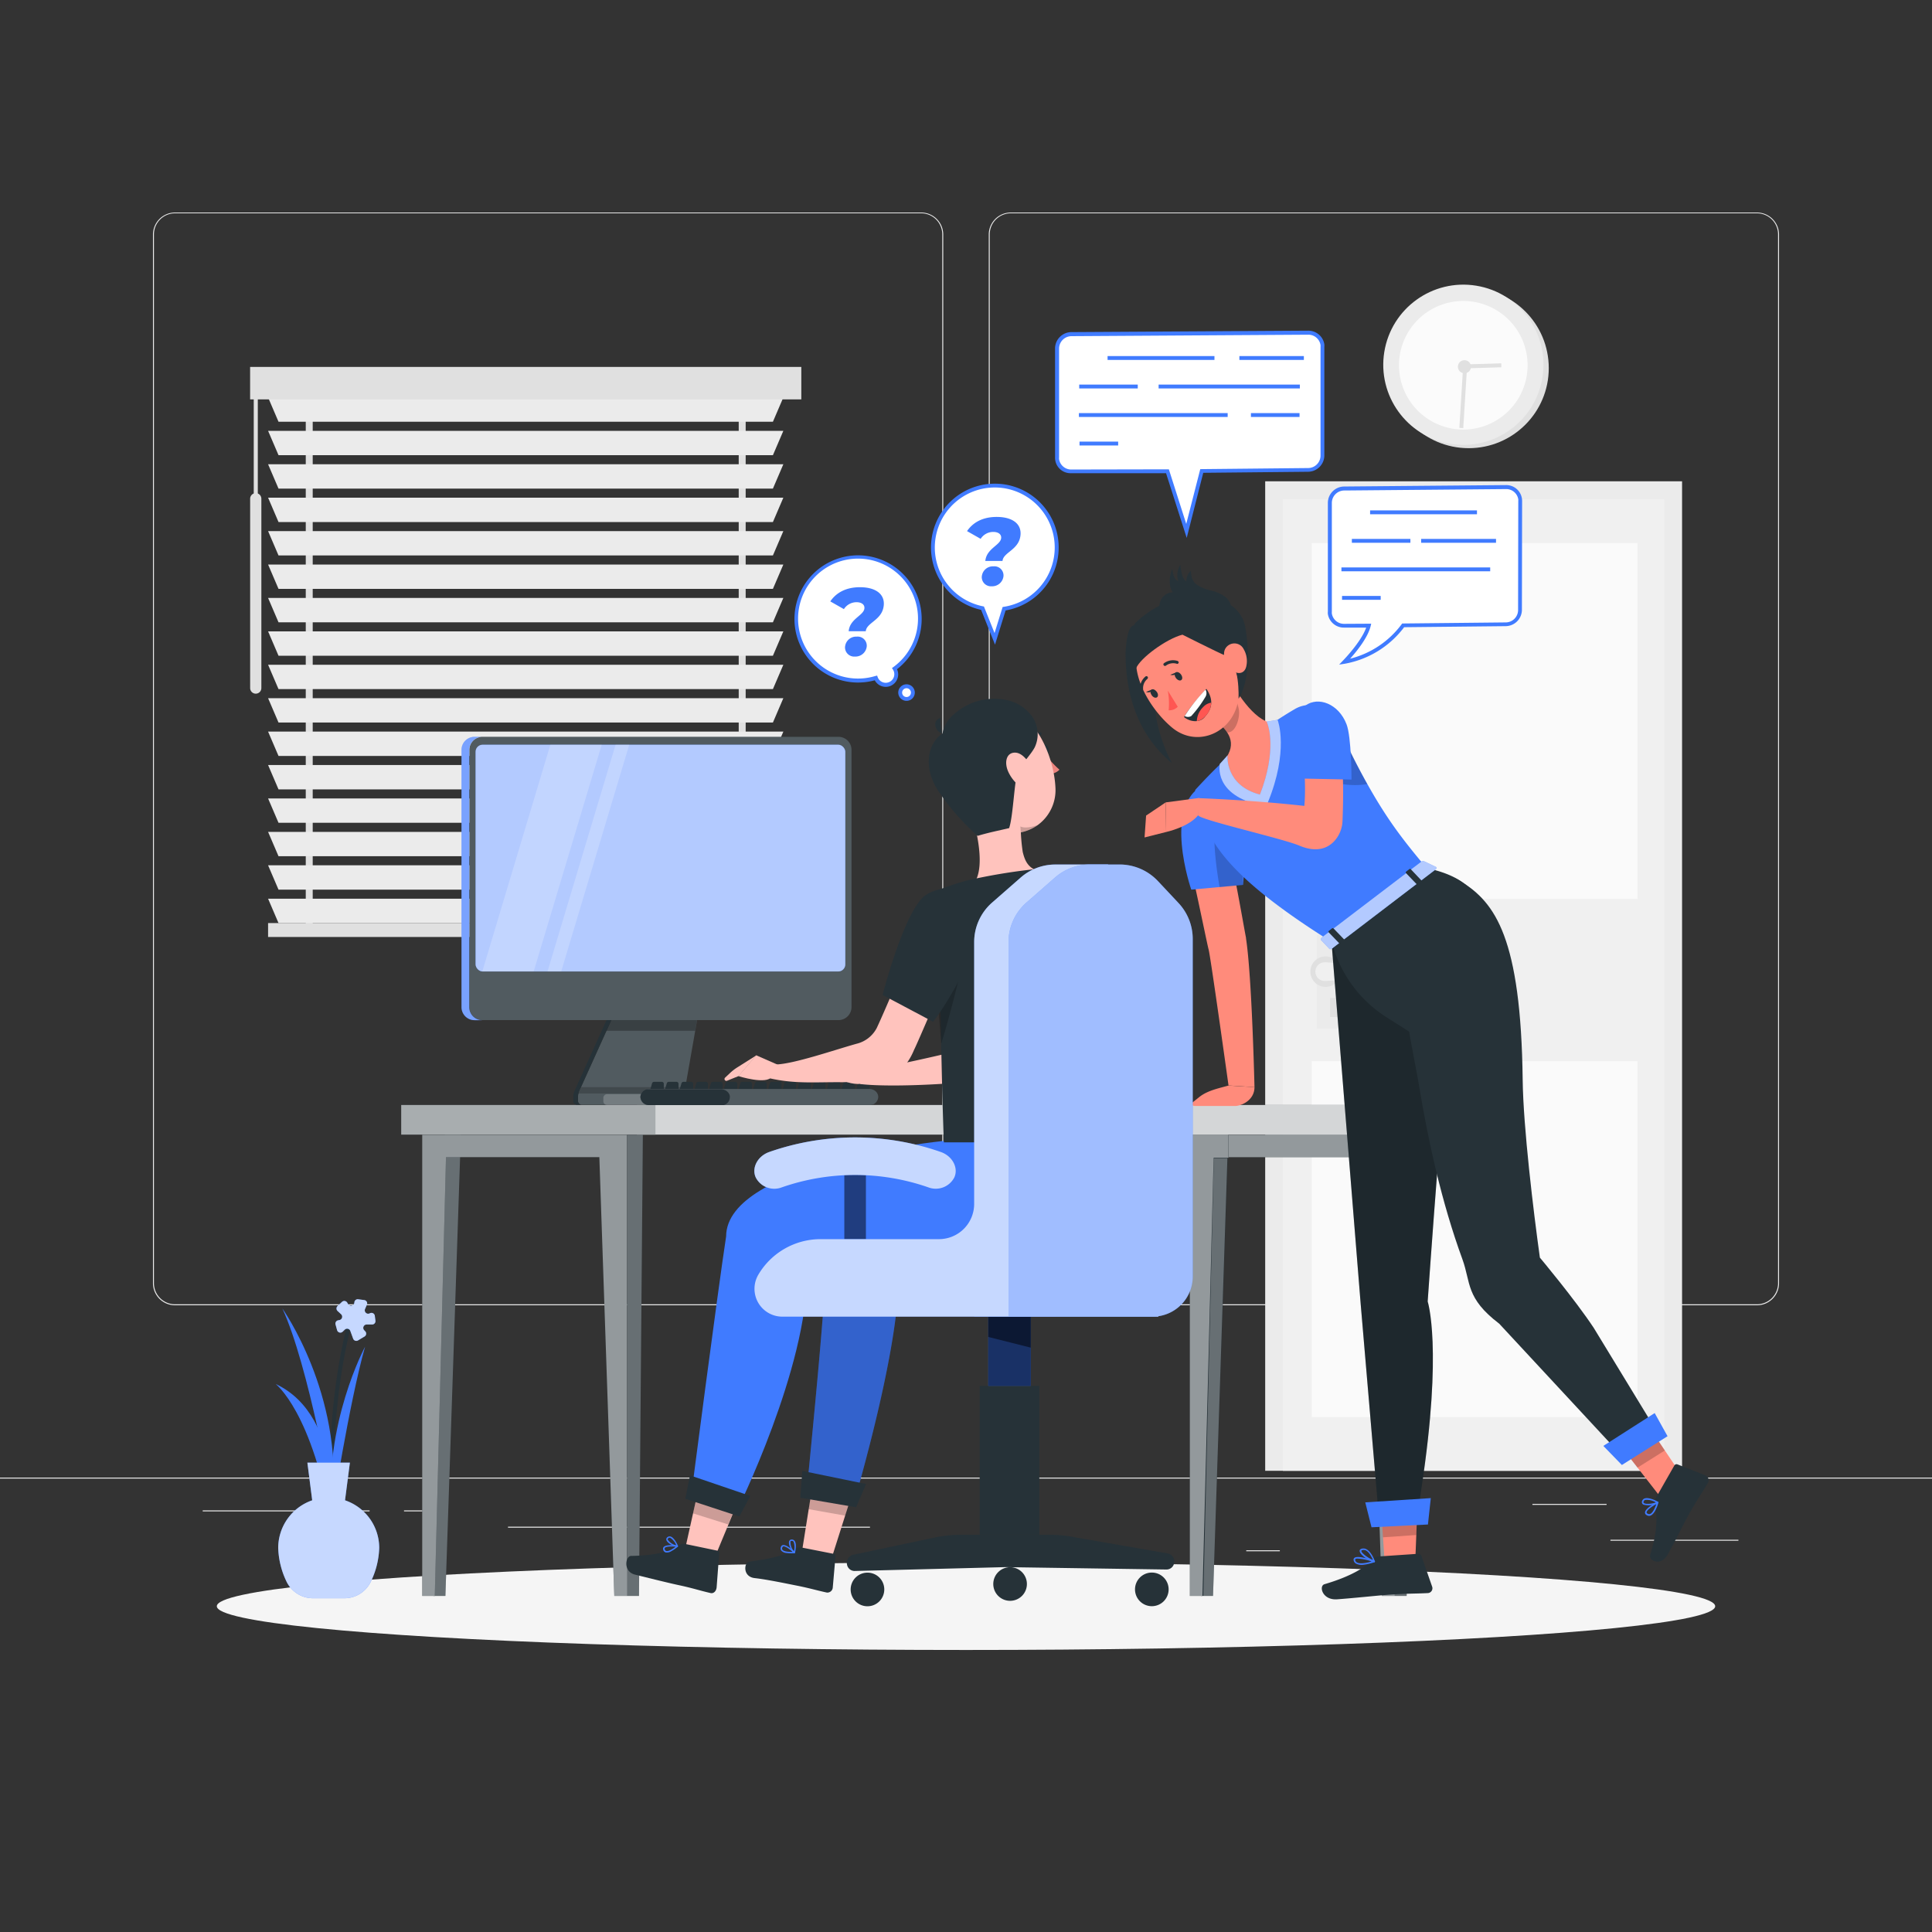 <svg xmlns="http://www.w3.org/2000/svg" viewBox="0 0 500 500"><rect x="0" y="0" width="500" height="500" fill="#333333" stroke="none"/><g id="freepik--background-complete--inject-98"><rect x="416.78" y="398.49" width="33.12" height="0.25" style="fill:#ebebeb"></rect><rect x="322.53" y="401.21" width="8.69" height="0.25" style="fill:#ebebeb"></rect><rect x="396.59" y="389.21" width="19.19" height="0.25" style="fill:#ebebeb"></rect><rect x="52.46" y="390.89" width="43.19" height="0.25" style="fill:#ebebeb"></rect><rect x="104.56" y="390.89" width="6.33" height="0.25" style="fill:#ebebeb"></rect><rect x="131.47" y="395.11" width="93.68" height="0.25" style="fill:#ebebeb"></rect><path d="M238.4,337.8H45.3a5.71,5.71,0,0,1-5.71-5.71V60.66A5.71,5.71,0,0,1,45.3,55H238.4a5.71,5.71,0,0,1,5.71,5.71V332.09A5.71,5.71,0,0,1,238.4,337.8ZM45.3,55.2a5.47,5.47,0,0,0-5.46,5.46V332.09a5.47,5.47,0,0,0,5.46,5.46H238.4a5.47,5.47,0,0,0,5.46-5.46V60.66a5.47,5.47,0,0,0-5.46-5.46Z" style="fill:#ebebeb"></path><path d="M454.7,337.8H261.6a5.71,5.71,0,0,1-5.71-5.71V60.66A5.71,5.71,0,0,1,261.6,55H454.7a5.71,5.71,0,0,1,5.71,5.71V332.09A5.71,5.71,0,0,1,454.7,337.8ZM261.6,55.2a5.47,5.47,0,0,0-5.46,5.46V332.09a5.47,5.47,0,0,0,5.46,5.46H454.7a5.47,5.47,0,0,0,5.46-5.46V60.66a5.47,5.47,0,0,0-5.46-5.46Z" style="fill:#ebebeb"></path><rect y="382.4" width="500" height="0.25" style="fill:#ebebeb"></rect><rect x="79.13" y="100.32" width="1.8" height="140.37" style="fill:#e0e0e0"></rect><rect x="191.18" y="100.32" width="1.8" height="140.37" style="fill:#e0e0e0"></rect><polygon points="200.03 109.15 72.08 109.15 69.38 102.85 202.73 102.85 200.03 109.15" style="fill:#ebebeb"></polygon><polygon points="200.03 117.8 72.08 117.8 69.38 111.5 202.73 111.5 200.03 117.8" style="fill:#ebebeb"></polygon><polygon points="200.03 126.45 72.08 126.45 69.38 120.15 202.73 120.15 200.03 126.45" style="fill:#ebebeb"></polygon><polygon points="200.03 135.1 72.08 135.1 69.38 128.8 202.73 128.8 200.03 135.1" style="fill:#ebebeb"></polygon><polygon points="200.03 143.75 72.08 143.75 69.38 137.45 202.73 137.45 200.03 143.75" style="fill:#ebebeb"></polygon><polygon points="200.03 152.4 72.08 152.4 69.38 146.1 202.73 146.1 200.03 152.4" style="fill:#ebebeb"></polygon><polygon points="200.03 161.05 72.08 161.05 69.38 154.75 202.73 154.75 200.03 161.05" style="fill:#ebebeb"></polygon><polygon points="200.03 169.7 72.08 169.7 69.38 163.4 202.73 163.4 200.03 169.7" style="fill:#ebebeb"></polygon><polygon points="200.03 178.34 72.08 178.34 69.38 172.04 202.73 172.04 200.03 178.34" style="fill:#ebebeb"></polygon><polygon points="200.03 186.99 72.08 186.99 69.38 180.69 202.73 180.69 200.03 186.99" style="fill:#ebebeb"></polygon><polygon points="200.03 195.64 72.08 195.64 69.38 189.34 202.73 189.34 200.03 195.64" style="fill:#ebebeb"></polygon><polygon points="200.03 204.29 72.08 204.29 69.38 197.99 202.73 197.99 200.03 204.29" style="fill:#ebebeb"></polygon><polygon points="200.03 212.94 72.08 212.94 69.38 206.64 202.73 206.64 200.03 212.94" style="fill:#ebebeb"></polygon><polygon points="200.03 221.59 72.08 221.59 69.38 215.29 202.73 215.29 200.03 221.59" style="fill:#ebebeb"></polygon><polygon points="200.03 230.24 72.08 230.24 69.38 223.94 202.73 223.94 200.03 230.24" style="fill:#ebebeb"></polygon><polygon points="200.03 238.89 72.08 238.89 69.38 232.59 202.73 232.59 200.03 238.89" style="fill:#ebebeb"></polygon><rect x="69.38" y="238.89" width="133.35" height="3.6" style="fill:#e0e0e0"></rect><rect x="64.73" y="94.96" width="142.65" height="8.4" style="fill:#e0e0e0"></rect><path d="M66.19,179.52h0a1.45,1.45,0,0,1-1.45-1.45v-49a1.45,1.45,0,0,1,1.45-1.45h0a1.45,1.45,0,0,1,1.45,1.45v49A1.45,1.45,0,0,1,66.19,179.52Z" style="fill:#e0e0e0"></path><rect x="65.67" y="101.68" width="1.05" height="29.1" style="fill:#e0e0e0"></rect><rect x="327.43" y="124.56" width="107.89" height="256.08" style="fill:#ebebeb"></rect><rect x="332.01" y="129.2" width="98.72" height="251.45" style="fill:#f0f0f0"></rect><rect x="339.48" y="274.64" width="84.3" height="92.09" style="fill:#fafafa"></rect><rect x="339.48" y="140.55" width="84.3" height="92.09" style="fill:#fafafa"></rect><rect x="340.75" y="241.9" width="9.34" height="24.34" style="fill:#ebebeb"></rect><rect x="350.09" y="241.9" width="1.84" height="24.34" transform="translate(702.02 508.14) rotate(180)" style="fill:#e0e0e0"></rect><path d="M347,251.46a3.94,3.94,0,1,1-3.94-3.94A3.94,3.94,0,0,1,347,251.46Z" style="fill:#e0e0e0"></path><rect x="344.22" y="258.27" width="2.03" height="4.93" style="fill:#e0e0e0"></rect><path d="M355.84,251.46c0,1.34-11.63,2.42-13,2.42a2.42,2.42,0,0,1,0-4.84C344.21,249,355.84,250.13,355.84,251.46Z" style="fill:#f0f0f0"></path><circle cx="380.09" cy="95.26" r="20.73" style="fill:#e0e0e0"></circle><circle cx="378.7" cy="94.39" r="20.73" transform="translate(224.87 453.08) rotate(-80.78)" style="fill:#ebebeb"></circle><path d="M395.34,94.53A16.64,16.64,0,1,1,378.7,77.89,16.64,16.64,0,0,1,395.34,94.53Z" style="fill:#fff;opacity:0.8"></path><path d="M377.8,96.1a1.69,1.69,0,0,1,0-2.39,1.71,1.71,0,0,1,2.39,0,1.69,1.69,0,1,1-2.39,2.39Z" style="fill:#e0e0e0"></path><polygon points="378.69 94.33 388.52 94.03 388.55 95.05 379.65 95.32 378.69 110.8 377.68 110.74 378.69 94.33" style="fill:#e0e0e0"></polygon></g><g id="freepik--Shadow--inject-98"><ellipse id="freepik--path--inject-98" cx="250" cy="415.69" rx="193.89" ry="11.32" style="fill:#f5f5f5"></ellipse></g><g id="freepik--Plant--inject-98"><path d="M86,404.59c0-.34-3.54-34.42,4.28-63.41l1,.26C83.52,370.25,87,404.15,87,404.49Z" style="fill:#263238"></path><path d="M94.48,348.53s-10.77,20-8.62,43.57C85.86,392.1,90.34,363.14,94.48,348.53Z" style="fill:#407BFF"></path><path d="M73.07,338.63s15.72,22.11,13,50.34C86.05,389,79.94,353.5,73.07,338.63Z" style="fill:#407BFF"></path><path d="M86,395.79s3.4-29.19-14.66-37.62C71.29,358.17,80.92,365.29,86,395.79Z" style="fill:#407BFF"></path><path d="M87.85,341.63l-.33.06a.87.87,0,0,0-.68,1.1l.4,1.45a.87.87,0,0,0,1.45.39l.54-.52a.88.88,0,0,1,1.43.33l.73,2a.87.87,0,0,0,1.27.45l1.68-1a.87.87,0,0,0,.18-1.35l-.27-.28a.88.88,0,0,1,.61-1.48l1.46,0a.87.87,0,0,0,.84-1L97,340.53a.87.87,0,0,0-1.25-.67l-.1.05a.88.88,0,0,1-1.18-1.14l.48-1.1a.87.87,0,0,0-.69-1.21l-1.55-.21a.87.87,0,0,0-1,.84h0a.88.88,0,0,1-1.64.4l-.2-.36a.88.88,0,0,0-1.36-.21L87.36,338a.88.88,0,0,0,0,1.28l.92.85A.88.88,0,0,1,87.85,341.63Z" style="fill:#407BFF"></path><path d="M87.85,341.63l-.33.06a.87.87,0,0,0-.68,1.1l.4,1.45a.87.87,0,0,0,1.45.39l.54-.52a.88.88,0,0,1,1.43.33l.73,2a.87.87,0,0,0,1.27.45l1.68-1a.87.87,0,0,0,.18-1.35l-.27-.28a.88.88,0,0,1,.61-1.48l1.46,0a.87.87,0,0,0,.84-1L97,340.53a.87.87,0,0,0-1.25-.67l-.1.05a.88.88,0,0,1-1.18-1.14l.48-1.1a.87.87,0,0,0-.69-1.21l-1.55-.21a.87.87,0,0,0-1,.84h0a.88.88,0,0,1-1.64.4l-.2-.36a.88.88,0,0,0-1.36-.21L87.36,338a.88.88,0,0,0,0,1.28l.92.85A.88.88,0,0,1,87.85,341.63Z" style="fill:#fff;opacity:0.7"></path><path d="M89.29,388.28l1.26-9.75h-11l1.25,9.75A13.05,13.05,0,0,0,72,400.6a21.57,21.57,0,0,0,2.14,8.69,7.62,7.62,0,0,0,6.93,4.34h8a7.59,7.59,0,0,0,6.92-4.34,21.43,21.43,0,0,0,2.15-8.69A13,13,0,0,0,89.29,388.28Z" style="fill:#407BFF"></path><path d="M89.29,388.28l1.26-9.75h-11l1.25,9.75A13.05,13.05,0,0,0,72,400.6a21.57,21.57,0,0,0,2.14,8.69,7.62,7.62,0,0,0,6.93,4.34h8a7.59,7.59,0,0,0,6.92-4.34,21.43,21.43,0,0,0,2.15-8.69A13,13,0,0,0,89.29,388.28Z" style="fill:#fff;opacity:0.7"></path></g><g id="freepik--Desk--inject-98"><g id="freepik--layer-9--inject-98"><polygon points="307.93 293.51 307.93 413.02 311.19 413.02 314.09 299.62 317.93 299.62 317.93 293.51 307.93 293.51" style="fill:#263238"></polygon><polygon points="310.82 413.02 313.93 413.02 317.93 293.52 313.82 293.52 310.82 413.02" style="fill:#263238"></polygon><g style="opacity:0.3"><polygon points="311.42 413.02 313.93 413.02 317.65 299.76 314.14 299.76 311.42 413.02" style="fill:#fff"></polygon></g><polygon points="307.93 293.51 307.93 413.02 311.19 413.02 314.09 299.62 317.93 299.62 317.93 293.51 307.93 293.51" style="fill:#fff;opacity:0.5"></polygon><polygon points="112.16 413.02 115.27 413.02 119.27 293.68 115.16 293.68 112.16 413.02" style="fill:#263238"></polygon><polygon points="112.16 413.02 115.27 413.02 119.27 293.68 115.16 293.68 112.16 413.02" style="fill:#fff;opacity:0.3"></polygon><polygon points="162.27 293.68 162.27 413.02 158.98 413.02 155.11 299.47 115.42 299.47 112.52 413.02 109.27 413.02 109.27 293.68 162.27 293.68" style="fill:#263238"></polygon><polygon points="162.27 293.68 162.27 413.02 158.98 413.02 155.11 299.47 115.42 299.47 112.52 413.02 109.27 413.02 109.27 293.68 162.27 293.68" style="fill:#fff;opacity:0.5"></polygon><polygon points="162.27 413.02 165.37 413.02 166.37 293.68 162.27 293.68 162.27 413.02" style="fill:#263238"></polygon><polygon points="162.27 413.02 165.37 413.02 166.37 293.68 162.27 293.68 162.27 413.02" style="fill:#fff;opacity:0.3"></polygon><polygon points="317.93 293.68 317.93 299.48 353.77 299.48 357.64 413.02 360.93 413.02 360.93 293.68 317.93 293.68" style="fill:#263238"></polygon><polygon points="317.93 293.68 317.93 299.48 353.77 299.48 357.64 413.02 360.93 413.02 360.93 293.68 317.93 293.68" style="fill:#fff;opacity:0.5"></polygon><polygon points="317.93 293.68 317.93 299.48 353.77 299.48 357.64 413.02 360.93 413.02 360.93 293.68 317.93 293.68" style="fill:none;opacity:0.3"></polygon><polygon points="360.93 413.02 364.04 413.02 365.04 293.68 360.93 293.68 360.93 413.02" style="fill:#263238"></polygon><g style="opacity:0.3"><polygon points="360.93 413.02 364.04 413.02 365.04 293.68 360.93 293.68 360.93 413.02" style="fill:#fff"></polygon></g><rect x="164.83" y="285.98" width="205.65" height="7.67" transform="translate(535.31 579.62) rotate(180)" style="fill:#263238"></rect><rect x="164.83" y="285.98" width="205.65" height="7.67" transform="translate(535.31 579.62) rotate(180)" style="fill:#fff;opacity:0.8"></rect><rect x="103.83" y="285.98" width="65.78" height="7.67" transform="translate(273.44 579.62) rotate(180)" style="fill:#263238"></rect><rect x="103.83" y="285.98" width="65.78" height="7.67" transform="translate(273.44 579.62) rotate(180)" style="fill:#fff;opacity:0.6"></rect><path d="M149.58,283.86v1.06a1,1,0,0,0,1,1h38a.92.92,0,0,0,.92-.91v-1a.92.92,0,0,0-.92-.92h-9.45a1.73,1.73,0,0,1-1.71-2l3.32-19.16h-21.6l-9.25,20.46A3.81,3.81,0,0,0,149.58,283.86Z" style="fill:#263238"></path><path d="M189.51,284v1a.91.91,0,0,1-.91.91h-38a1,1,0,0,1-1-1v-1.06a4,4,0,0,1,.1-.84,4.3,4.3,0,0,1,.23-.69l9.25-20.46h21.6L177.43,281a1.32,1.32,0,0,0,0,.34,1.72,1.72,0,0,0,1.37,1.65,1.42,1.42,0,0,0,.36,0h9.46A.91.91,0,0,1,189.51,284Z" style="fill:#fff;opacity:0.2"></path><path d="M148.68,282.33l9.25-20.46h1.22l-9.25,20.46a3.81,3.81,0,0,0-.32,1.53v1.06a1,1,0,0,0,1,1h-1.22a1,1,0,0,1-1-1v-1.06A3.82,3.82,0,0,1,148.68,282.33Z" style="fill:#263238"></path><polygon points="159.15 261.87 180.75 261.87 179.9 266.76 156.94 266.76 159.15 261.87" style="opacity:0.3"></polygon><path d="M217,264H124.85a3.37,3.37,0,0,1-3.37-3.37V194.06a3.37,3.37,0,0,1,3.37-3.37H217a3.37,3.37,0,0,1,3.37,3.37v66.59A3.37,3.37,0,0,1,217,264Z" style="fill:#263238"></path><g style="opacity:0.2"><path d="M217,264H124.85a3.37,3.37,0,0,1-3.37-3.37V194.06a3.37,3.37,0,0,1,3.37-3.37H217a3.37,3.37,0,0,1,3.37,3.37v66.59A3.37,3.37,0,0,1,217,264Z" style="fill:#fff"></path></g><rect x="123.08" y="192.73" width="95.68" height="58.69" rx="1.83" style="fill:#407BFF"></rect><rect x="123.08" y="192.73" width="95.68" height="58.69" rx="1.83" style="fill:#fff;opacity:0.6"></rect><path d="M122.81,190.69h2a3.37,3.37,0,0,0-3.37,3.37v66.59a3.37,3.37,0,0,0,3.37,3.37h-2a3.37,3.37,0,0,1-3.37-3.37V194.06A3.37,3.37,0,0,1,122.81,190.69Z" style="fill:#407BFF"></path><path d="M122.81,190.69h2a3.37,3.37,0,0,0-3.37,3.37v66.59a3.37,3.37,0,0,0,3.37,3.37h-2a3.37,3.37,0,0,1-3.37-3.37V194.06A3.37,3.37,0,0,1,122.81,190.69Z" style="fill:#fff;opacity:0.3"></path><g style="opacity:0.2"><polygon points="162.85 192.73 159.31 192.73 141.7 251.41 145.24 251.41 162.85 192.73" style="fill:#fff"></polygon><polygon points="138.12 251.41 155.73 192.73 142.43 192.73 124.82 251.41 138.12 251.41" style="fill:#fff"></polygon></g><path d="M156.15,284v1a1,1,0,0,0,.95,1h31.5a.91.91,0,0,0,.91-.91v-1a.92.92,0,0,0-.91-.92h-9.46a1.47,1.47,0,0,1-.36,0H157.1A1,1,0,0,0,156.15,284Z" style="fill:#fff;opacity:0.2"></path><path d="M149.67,283h29.11a1.71,1.71,0,0,1-1.37-1.65h-27Z" style="opacity:0.2"></path><path d="M221.78,283.6h2.76a.5.5,0,0,0,.52-.48v-2.66a.5.5,0,0,0-.52-.48h-2a.52.52,0,0,0-.51.36l-.77,2.65A.49.49,0,0,0,221.78,283.6Z" style="fill:#263238"></path><path d="M218,283.6h2.75a.51.51,0,0,0,.53-.48v-2.66a.51.51,0,0,0-.53-.48h-2a.52.52,0,0,0-.51.36l-.78,2.65A.49.49,0,0,0,218,283.6Z" style="fill:#263238"></path><path d="M214.17,283.6h2.76a.5.5,0,0,0,.52-.48v-2.66a.5.5,0,0,0-.52-.48h-2a.52.52,0,0,0-.51.36l-.77,2.65A.49.49,0,0,0,214.17,283.6Z" style="fill:#263238"></path><path d="M210.37,283.6h2.75a.51.51,0,0,0,.53-.48v-2.66a.51.51,0,0,0-.53-.48h-2a.52.52,0,0,0-.51.36l-.78,2.65A.49.49,0,0,0,210.37,283.6Z" style="fill:#263238"></path><path d="M206.56,283.6h2.76a.5.5,0,0,0,.52-.48v-2.66a.5.5,0,0,0-.52-.48h-2a.52.52,0,0,0-.51.36l-.77,2.65A.49.49,0,0,0,206.56,283.6Z" style="fill:#263238"></path><path d="M202.76,283.6h2.75a.51.51,0,0,0,.53-.48v-2.66a.51.51,0,0,0-.53-.48h-2a.52.52,0,0,0-.51.36l-.78,2.65A.49.49,0,0,0,202.76,283.6Z" style="fill:#263238"></path><path d="M199,283.6h2.76a.5.5,0,0,0,.52-.48v-2.66a.5.5,0,0,0-.52-.48h-2a.52.52,0,0,0-.51.36l-.77,2.65A.49.49,0,0,0,199,283.6Z" style="fill:#263238"></path><path d="M195.15,283.6h2.75a.51.51,0,0,0,.53-.48v-2.66a.51.51,0,0,0-.53-.48h-2a.52.52,0,0,0-.51.36l-.78,2.65A.49.49,0,0,0,195.15,283.6Z" style="fill:#263238"></path><path d="M191.34,283.6h2.76a.5.5,0,0,0,.52-.48v-2.66a.5.5,0,0,0-.52-.48h-2a.52.52,0,0,0-.51.36l-.77,2.65A.49.49,0,0,0,191.34,283.6Z" style="fill:#263238"></path><path d="M187.54,283.6h2.75a.51.51,0,0,0,.53-.48v-2.66a.51.51,0,0,0-.53-.48h-2a.52.52,0,0,0-.5.36L187,283A.49.49,0,0,0,187.54,283.6Z" style="fill:#263238"></path><path d="M183.73,283.6h2.76a.5.5,0,0,0,.52-.48v-2.66a.5.5,0,0,0-.52-.48h-2a.52.52,0,0,0-.51.36l-.77,2.65A.49.49,0,0,0,183.73,283.6Z" style="fill:#263238"></path><path d="M179.93,283.6h2.75a.51.51,0,0,0,.53-.48v-2.66a.51.51,0,0,0-.53-.48h-2a.52.52,0,0,0-.5.36l-.78,2.65A.49.49,0,0,0,179.93,283.6Z" style="fill:#263238"></path><path d="M176.12,283.6h2.76a.5.5,0,0,0,.52-.48v-2.66a.5.5,0,0,0-.52-.48h-2a.52.52,0,0,0-.51.36l-.77,2.65A.49.49,0,0,0,176.12,283.6Z" style="fill:#263238"></path><path d="M172.32,283.6h2.75a.51.51,0,0,0,.53-.48v-2.66a.51.51,0,0,0-.53-.48h-2a.52.52,0,0,0-.5.36l-.78,2.65A.49.49,0,0,0,172.32,283.6Z" style="fill:#263238"></path><path d="M168.51,283.6h2.76a.5.5,0,0,0,.52-.48v-2.66a.5.5,0,0,0-.52-.48h-2a.52.52,0,0,0-.51.36L168,283A.49.49,0,0,0,168.51,283.6Z" style="fill:#263238"></path><path d="M165.74,283.88A2.2,2.2,0,0,0,168,286h57a2.2,2.2,0,0,0,2.29-2.09,2,2,0,0,0-.67-1.48,2.42,2.42,0,0,0-1.57-.61H168a2.59,2.59,0,0,0-.63.08A2.14,2.14,0,0,0,165.74,283.88Z" style="fill:#263238"></path><path d="M165.74,283.88A2.2,2.2,0,0,0,168,286h57a2.2,2.2,0,0,0,2.29-2.09,2,2,0,0,0-.67-1.48,2.42,2.42,0,0,0-1.57-.61H168a2.59,2.59,0,0,0-.63.08A2.14,2.14,0,0,0,165.74,283.88Z" style="fill:#fff;opacity:0.2"></path><path d="M165.74,283.88A2.2,2.2,0,0,0,168,286h19.29a2.11,2.11,0,0,0,1.59-2,2.22,2.22,0,0,0,0-.37,2.06,2.06,0,0,0-.64-1.11,3.3,3.3,0,0,0-.49-.34l-.27-.12a2.37,2.37,0,0,0-.88-.16H167.4A2.14,2.14,0,0,0,165.74,283.88Z" style="fill:#263238"></path></g></g><g id="freepik--character-2--inject-98"><path d="M344.73,245.48s7.36,91.55,7.42,92.07l4.66,54.58h10.13s.31-2.93.94-7.07c5.52-36.29,1.6-48.23,1.6-48.23s4.86-70.06,6.56-75.34C376.21,260.94,370.51,222.49,344.73,245.48Z" style="fill:#263238"></path><g style="opacity:0.2"><path d="M344.73,245.48s7.36,91.55,7.42,92.07l4.66,54.58h10.13s.31-2.93.94-7.07c5.52-36.29,1.6-48.23,1.6-48.23s4.86-70.06,6.56-75.34C376.21,260.94,370.51,222.49,344.73,245.48Z"></path></g><path d="M344.79,244.21h0a32.66,32.66,0,0,0,14.09,19.09l7,4.43s36.43-35.11,4.46-42.81C364.15,223.43,344.79,244.21,344.79,244.21Z" style="fill:#263238"></path><polygon points="436.1 383.17 429.74 387.46 423.79 379.82 417.35 371.55 417.35 371.54 424.83 366.41 425.85 367.92 430.86 375.38 436.1 383.17" style="fill:#ff8b7b"></polygon><polygon points="430.86 375.38 423.79 379.82 417.35 371.55 425.01 366.74 425.85 367.92 430.86 375.38" style="isolation:isolate;opacity:0.2"></polygon><path d="M394.07,279.57c.15,12.09,2.78,33.93,4.45,45.9,0,0,9,10.73,13.93,18.17L428,369.17l-9.56,6.2L388,342.57c-8.72-6.62-7.32-10.62-9.53-16.68-5.41-14.8-8.89-30.75-11.27-45.2-1.1-6.7-5.93-28.47-4.25-35,2.26-8.84,4.89-24.06,15.26-17.51C386.9,233.64,393.63,242.59,394.07,279.57Z" style="fill:#263238"></path><polygon points="431.56 371.69 419.74 379.14 414.94 374.2 428.23 365.7 431.56 371.69" style="fill:#407BFF"></polygon><path d="M428.49,387.73l4.81-8.43a.66.66,0,0,1,.85-.31l7.2,2.83a1.39,1.39,0,0,1,.73,1.82l-.07.13c-1.73,2.91-2.7,4.22-4.81,7.92-1.29,2.28-3.82,7.49-5.61,10.64s-5,1.54-4.53.07c2.08-6.58,1.75-10.27,1.21-13.19A2.18,2.18,0,0,1,428.49,387.73Z" style="fill:#263238"></path><path d="M427.13,392.24c1-.35,1.76-2.25,2.06-3.34a.2.2,0,0,0-.07-.21.18.18,0,0,0-.22,0c-.32.17-3.07,1.61-3.17,2.69a.71.71,0,0,0,.29.65,1.69,1.69,0,0,0,.29.17A1.06,1.06,0,0,0,427.13,392.24Zm1.53-3c-.5,1.45-1.09,2.41-1.65,2.59a.8.8,0,0,1-.74-.18.25.25,0,0,1-.13-.27c.05-.58,1.43-1.53,2.52-2.14Z" style="fill:#407BFF"></path><path d="M429.1,389a.22.22,0,0,0,.1-.18.2.2,0,0,0-.12-.16c-.09-.06-2.25-1.27-3.43-.87a1.06,1.06,0,0,0-.65.61.72.72,0,0,0,.15.88,1.2,1.2,0,0,0,.21.13A5.4,5.4,0,0,0,429.1,389Zm-.55-.18c-1,.38-2.68.54-3.13.15-.07-.07-.15-.17-.05-.41a.68.68,0,0,1,.42-.39,4.67,4.67,0,0,1,2.7.62Z" style="fill:#407BFF"></path><path d="M324.66,281.35l-6.72-.43s-4.71-33.86-5.16-35.21c-.62-2.46-4.39-21.34-5.88-26.16l.72-.11c-.8-2.48-.12-5.16,2.49-6s6.19.54,7,3c1.68,5,4.88,24,5.36,26.28a.88.88,0,0,1,0,.16C324,252.79,324.66,281.35,324.66,281.35Z" style="fill:#ff8b7b"></path><path d="M324.66,281.35c0,3.08-2.8,4.67-4.82,4.88H309.18l-.62-.15a.35.35,0,0,1-.14-.6l1.92-1.54c2.12-1.71,5-2.27,7.6-3Z" style="fill:#ff8b7b"></path><path d="M311.59,203.12c-10.91,5.25-3.29,27.12-3.29,27.12L321.71,229s1.33-15.86-.19-20.81C319.91,203,316.81,199.71,311.59,203.12Z" style="fill:#407BFF"></path><path d="M315.63,229.55s-3-16-.06-19a8.76,8.76,0,0,1,2.87-1.42c3.59,1.55,2.85,6.72,2.85,6.72l.42,13.13C320,229.25,315.63,229.55,315.63,229.55Z" style="isolation:isolate;opacity:0.2"></path><path d="M313.64,217.07c3.5,6.07,11,14.2,31,26.71l24.66-19c-8.29-9.91-13.46-16.51-23.58-37.9a7.6,7.6,0,0,0-5.09-4.23,7.5,7.5,0,0,0-5.48.83c-1.83,1.07-3.82,2.3-5.76,3.66a110.08,110.08,0,0,0-12.58,9.68c-2.76,2.55-5.52,5.47-7.49,7.61,0,0,0,.34.16,1.13A34.71,34.71,0,0,0,313.64,217.07Z" style="fill:#407BFF"></path><path d="M347.22,189.09c.33.85.66,1.71,1,2.46a101.64,101.64,0,0,0,5.63,11.36c-8,1.42-16.18-3-17.39-5.88C335.69,195.28,343.22,190.26,347.22,189.09Z" style="isolation:isolate;opacity:0.2"></path><path d="M368.45,222.84l3.15,1.51c.25.12.2.49-.15.74l-26.72,20.39c-.25.19-.56.22-.69.08l-2.16-2.29c-.15-.15,0-.46.23-.68L367.83,223A.64.64,0,0,1,368.45,222.84Z" style="fill:#407BFF"></path><path d="M368.45,222.84l3.15,1.51c.25.12.2.49-.15.74l-26.72,20.39c-.25.19-.56.22-.69.08l-2.16-2.29c-.15-.15,0-.46.23-.68L367.83,223A.64.64,0,0,1,368.45,222.84Z" style="fill:#fff;opacity:0.6"></path><path d="M342.11,242.59,367.83,223" style="fill:#407BFF"></path><path d="M367.08,228.86l.72-.57c.16-.11.21-.28.13-.36l-2.84-3c-.08-.09-.27-.07-.42.05l-.72.56c-.15.12-.2.28-.12.37l2.83,2.95A.32.32,0,0,0,367.08,228.86Z" style="fill:#263238"></path><path d="M347.09,244.14l.72-.57c.15-.11.21-.28.12-.37l-2.83-2.94a.34.34,0,0,0-.43.05l-.72.56c-.15.12-.21.29-.13.37l2.84,2.95C346.74,244.28,346.93,244.26,347.09,244.14Z" style="fill:#263238"></path><path d="M317.22,173.92c2.33,4.66,7.24,12.69,12.15,13.22,0,0,2.86,7.05-2.5,20.08-11.58-2.47-10.08-10.4-10.08-10.4,3.69-4.56,1-7.81-2.22-10.35Z" style="fill:#ff8b7b"></path><path d="M327.68,208.74l.41-1c5.5-13.38,2.68-21.14,2.55-21.45l-2.8.47.3.88c0,.07,2.41,6.44-2.07,18-8.95-2.37-8.43-9.88-8.38-10.14l-2,2.21c0,.09-1.83,8.06,10.87,10.77Z" style="fill:#407BFF"></path><path d="M327.68,208.74l.41-1c5.5-13.38,2.68-21.14,2.55-21.45l-2.8.47.3.88c0,.07,2.41,6.44-2.07,18-8.95-2.37-8.43-9.88-8.38-10.14l-2,2.21c0,.09-1.83,8.06,10.87,10.77Z" style="fill:#fff;opacity:0.6"></path><path d="M316.93,175.29a21.28,21.28,0,0,1,3.67,8.24c.41,2.06-.79,6.27-3,6a14,14,0,0,0-3-3.08Z" style="isolation:isolate;opacity:0.2"></path><path d="M303.29,197.51c-9.28-7.71-11.9-18.41-12-27.95,0-1.8.37-7.61,2.17-7.71C307.36,161.05,291.62,175,303.29,197.51Z" style="fill:#263238"></path><path d="M314.74,165.12c4.54,6.93,6.61,9.77,5.79,15.67-1.22,8.87-10.72,12.93-17.22,7.49-5.87-4.9-12.31-15.42-7.78-22.9a11.29,11.29,0,0,1,19.21-.26Z" style="fill:#ff8b7b"></path><path d="M306.43,185.58s1.12-2.25,5.79-7.31c1.45,2.19,2,4.59-.36,7.19-1,1.43-3.34,1.58-5.14.34A3.15,3.15,0,0,1,306.43,185.58Z" style="fill:#263238"></path><path d="M311.37,183a5.28,5.28,0,0,0-1.63,3.62,3.45,3.45,0,0,0,2.08-1.15,5.16,5.16,0,0,0,1.63-3.61A3.43,3.43,0,0,0,311.37,183Z" style="fill:#ff5652"></path><path d="M306.59,185.31a1.73,1.73,0,0,0,1.71,0,29.87,29.87,0,0,0,3.63-4.9,1.85,1.85,0,0,0,.06-1.93A45.42,45.42,0,0,0,306.59,185.31Z" style="fill:#fff"></path><path d="M302.23,178.73a18.88,18.88,0,0,1,.22,5.09,3,3,0,0,0,2.35-.91Z" style="fill:#ff5652"></path><path d="M304.77,171.79a.35.35,0,0,1-.2,0,3.13,3.13,0,0,0-2.82.47.39.39,0,0,1-.55-.05.37.37,0,0,1,0-.54l0,0a3.93,3.93,0,0,1,3.55-.62.43.43,0,0,1,.28.5A.44.44,0,0,1,304.77,171.79Z" style="fill:#263238"></path><path d="M295.53,178.78l-.07,0a.42.42,0,0,1-.42-.38,3.91,3.91,0,0,1,1.42-3.33.39.39,0,0,1,.55.08.42.42,0,0,1-.08.56,3.09,3.09,0,0,0-1.09,2.64A.41.41,0,0,1,295.53,178.78Z" style="fill:#263238"></path><path d="M305.63,174.54c.4.54.47,1.18.09,1.46s-1,0-1.38-.51-.47-1.17-.09-1.45S305.22,174,305.63,174.54Z" style="fill:#263238"></path><path d="M299.34,179c.4.54.48,1.18.09,1.46s-1,0-1.36-.51-.48-1.18-.09-1.46S298.94,178.49,299.34,179Z" style="fill:#263238"></path><path d="M298.16,178.44l-1.59.64S298,179.55,298.16,178.44Z" style="fill:#263238"></path><path d="M304.44,174l-1.58.64S304.28,175.07,304.44,174Z" style="fill:#263238"></path><path d="M317.2,169.69c3.78,1.49,3.33,11.1,3.33,11.1-.15.37,4.12-5.31,1.72-18.62-1.6-8.87-16.92-11.75-28.24-1.12-2.22,2.07-.89,14.12,0,11.94,1-2.63,7.8-7.65,12-8.73C305.57,164,315,168.81,317.2,169.69Z" style="fill:#263238"></path><path d="M316.43,162a4.59,4.59,0,0,0,.91-7.32,8.73,8.73,0,0,0-3.74-1.79,11.94,11.94,0,0,1-3.86-1.55c-1.12-.83-1.44-1.87-1.55-3.62a3.81,3.81,0,0,0-1.19,2.75c-1-.75-1.17-1.84-1.56-4.26a5.07,5.07,0,0,0-.51,4.17c-.74-.29-1.22-.82-1.55-3.17-1.23,3-.45,5.63.18,6.07a3.54,3.54,0,0,0-3.44,3,5.13,5.13,0,0,0,1.7,4.46,9.63,9.63,0,0,0,4.43,2.15,17.46,17.46,0,0,0,9.89-.63C316.14,162,316.43,162,316.43,162Z" style="fill:#263238"></path><path d="M321.86,168a6.11,6.11,0,0,1,.65,4.58c-.54,2.06-2.65,2-4,.54s-2.44-4-1.16-5.6a2.72,2.72,0,0,1,3.83-.39A2.8,2.8,0,0,1,321.86,168Z" style="fill:#ff8b7b"></path><path d="M310.37,206.51l-8.69,1.15.12,7.66s5.92-1.29,8.33-4.41Z" style="fill:#ff8b7b"></path><polygon points="296.61 211.07 296.21 216.73 301.8 215.32 301.68 207.66 296.61 211.07" style="fill:#ff8b7b"></polygon><g style="isolation:isolate;opacity:0.2"><path d="M301.26,214.55a.51.51,0,0,0-.15.15Z"></path></g><path d="M346.57,191.88c1.34,5.66,1.05,16.29.87,20.52a8.19,8.19,0,0,1-2.19,5.35c-1.66,1.73-4.46,3-9,1.09s-26.26-6.77-26.21-7.9l.22-4.37s13.17.42,27.3,2c.63-6.61-.64-15-.06-17.23C338.47,187.68,344.87,184.71,346.57,191.88Z" style="fill:#ff8b7b"></path><path d="M337.82,182.61c-3,2.2-3.37,18.83-3.37,18.83l15.32.31s0-11.09-1.3-14.34C346.45,182.16,341.18,180.14,337.82,182.61Z" style="fill:#407BFF"></path><polygon points="366.2 405.84 358.4 405.1 357.34 389.12 366.88 388.63 366.2 405.84" style="fill:#ff8b7b"></polygon><polygon points="357.37 388.82 357.91 397.86 366.54 397.26 367.12 388.54 357.37 388.82" style="isolation:isolate;opacity:0.2"></polygon><path d="M356.83,402.81l10.19-.69a.88.88,0,0,1,.85.57l2.76,7.91a1.25,1.25,0,0,1-1.13,1.69c-3.58.18-5.29.09-9.81.4-2.76.19-9.86.95-13.67,1.21s-4.77-3.46-3.24-3.91c6.8-2,10.64-4.37,12.64-6.52A2,2,0,0,1,356.83,402.81Z" style="fill:#263238"></path><path d="M355.71,404.29a.19.19,0,0,0,.14-.19.2.2,0,0,0-.13-.19c-.73-.25-4.35-1.45-5.21-.73a.57.57,0,0,0-.19.58,1.23,1.23,0,0,0,.62.91,3.31,3.31,0,0,0,2,.28A13,13,0,0,0,355.71,404.29Zm-4.55-.93a12.69,12.69,0,0,1,3.82.74c-1.78.54-3.19.63-3.83.24a.83.83,0,0,1-.43-.64.19.19,0,0,1,.06-.2.72.72,0,0,1,.38-.13Z" style="fill:#407BFF"></path><path d="M355.8,404.26a.21.21,0,0,0,0-.2c0-.16-1.31-3.73-3.29-3.28-.52.11-.66.39-.63.6,0,1,2.47,2.59,3.67,2.93h.08A.29.29,0,0,0,355.8,404.26Zm-3-3.13c1.25-.13,2.16,1.78,2.52,2.59-1.24-.49-3-1.78-3-2.34,0-.11.1-.21.32-.23l.13,0Z" style="fill:#407BFF"></path><polygon points="369.55 394.54 354.95 395.26 353.33 388.81 370.29 387.71 369.55 394.54" style="fill:#407BFF"></polygon></g><g id="freepik--character-1--inject-98"><polygon points="184.08 405.23 176.72 403.55 180.35 387.19 190.16 390.58 184.08 405.23" style="fill:#ffc3bd"></polygon><polygon points="192.43 384.9 181.7 380.67 179.36 391.66 188.45 394.52 192.43 384.9" style="isolation:isolate;opacity:0.2"></polygon><polygon points="214.6 405.23 207.13 404.18 210.2 384.85 220.26 387.4 214.6 405.23" style="fill:#ffc3bd"></polygon><polygon points="222.03 381.54 210.98 378.24 209.26 390.57 218.75 392.25 222.03 381.54" style="isolation:isolate;opacity:0.2"></polygon><path d="M259.11,295.28s-42.55,4.94-44.46,22.53c-1.9,22.93-.79,16.44-6,69.43l12.61.7s12.83-43.34,11.1-60.56c14.13,0,46.48,1.24,51.18-11.51a56.76,56.76,0,0,0,3.35-20.2Z" style="fill:#407BFF"></path><g style="isolation:isolate;opacity:0.2"><path d="M259.11,295.28s-42.55,4.94-44.46,22.53c-1.9,22.93-.79,16.44-6,69.43l12.61.7s12.83-43.34,11.1-60.56c14.13,0,46.48,1.24,51.18-11.51a56.76,56.76,0,0,0,3.35-20.2Z"></path></g><polygon points="221.56 390.08 207.13 387.61 207.63 380.67 224.13 384.06 221.56 390.08" style="fill:#263238"></polygon><path d="M207.32,400.47l8.42,1.66a.64.64,0,0,1,.48.71l-.7,8a1.4,1.4,0,0,1-1.54,1.31c-2.92-.63-4.3-1.11-8-1.84-2.28-.45-7.49-1.55-10.66-1.9s-2.79-4.06-1.42-4.25c6.16-.82,9.66-1.81,12-3.36A1.85,1.85,0,0,1,207.32,400.47Z" style="fill:#263238"></path><path d="M203.54,401.91a9.54,9.54,0,0,0,2,.06.15.15,0,0,0,.15-.11.21.21,0,0,0,0-.19c-.21-.21-2.1-2-3.07-1.8a.62.62,0,0,0-.49.42,1,1,0,0,0,.06,1A2,2,0,0,0,203.54,401.91Zm1.61-.27c-1.39,0-2.37-.16-2.66-.57a.61.61,0,0,1,0-.64.32.32,0,0,1,.23-.22C203.23,400.1,204.37,400.94,205.15,401.64Z" style="fill:#407BFF"></path><path d="M205.55,402h.08a.2.2,0,0,0,.12-.13c0-.09.55-2.22-.09-3.07a.85.85,0,0,0-.7-.37.67.67,0,0,0-.72.42c-.31.79.55,2.54,1.22,3.11A.11.11,0,0,0,205.55,402Zm-.52-3.21a.51.51,0,0,1,.35.22,4,4,0,0,1,.09,2.46,3.56,3.56,0,0,1-.9-2.49c0-.1.11-.21.37-.2Z" style="fill:#407BFF"></path><path d="M244.19,295.28c-.33,0-56.2,5.75-56.27,24.7-2.15,14-9.07,67.26-9.07,67.26l11.81,3.86s18.46-37.33,18.17-61.76c15.37-4.41,55.13,3,59.83-9.74,3.85-10.42,1.77-24.32,1.77-24.32Z" style="fill:#407BFF"></path><polygon points="191.35 392.47 177.37 387.88 178.56 381.82 194.17 387.14 191.35 392.47" style="fill:#263238"></polygon><path d="M177.21,399.55l8.44,1.76a.69.69,0,0,1,.47.77l-.66,8.76c-.12,1-.8,1.6-1.53,1.45h0c-2.92-.67-4.3-1.19-8-2-2.28-.47-8.49-2-11.62-2.79s-2.43-4.81-1-4.83c6.19-.09,10.2-1.11,12.58-2.83A1.68,1.68,0,0,1,177.21,399.55Z" style="fill:#263238"></path><path d="M173.74,401.44a9.83,9.83,0,0,0,1.65-1.13.2.2,0,0,0,.06-.19.18.18,0,0,0-.15-.12c-.29-.05-2.87-.38-3.54.36a.69.69,0,0,0-.14.63,1,1,0,0,0,.64.78A2.1,2.1,0,0,0,173.74,401.44Zm1.13-1.17c-1.09.86-2,1.27-2.47,1.12a.64.64,0,0,1-.39-.52.32.32,0,0,1,.07-.31C172.43,400.21,173.83,400.18,174.87,400.27Z" style="fill:#407BFF"></path><path d="M175.39,400.31l.07-.06a.15.15,0,0,0,0-.16c0-.07-.88-2.12-1.89-2.43a.86.86,0,0,0-.78.12.67.67,0,0,0-.33.77c.21.82,1.94,1.72,2.83,1.78ZM173.06,398a.52.52,0,0,1,.42,0,4,4,0,0,1,1.54,1.93,3.6,3.6,0,0,1-2.21-1.47c-.06-.08,0-.24.18-.38Z" style="fill:#407BFF"></path><path d="M273.12,242.05a110.07,110.07,0,0,1,2.16,27.32,8,8,0,0,1-5.35,7.24c-10.69,3.67-38.38,5.06-47.34,3.93l3.63-3.83s38-7.42,37.09-10.39c0,0-1.8-19-3-21.78Z" style="fill:#ffc3bd"></path><path d="M227,276.79l-6.44-4.21-6.67,4.52s5.08,4.37,9.87,3.25Z" style="fill:#ffc3bd"></path><path d="M214.68,274.05l-3.51,2.71a.39.39,0,0,0,.2.69l4.14.39,5-5.26Z" style="fill:#ffc3bd"></path><path d="M244,236.94a5.81,5.81,0,0,1,4.32,7.09c-.34,1.36-11.19,26.72-11.72,27.57-3.58,8.76-9.92,8.18-18.59,8.48-6.88-.08-12,.5-18.74-1l1.65-3.6c4.75-.2,14.82-3.69,20.73-5.35a8,8,0,0,0,5.27-4.12c2.79-6,9.22-21.29,10.14-24.9a5.81,5.81,0,0,1,6.94-4.21Z" style="fill:#ffc3bd"></path><path d="M201.23,275.53l-5.52-2.42-4.63,5.38s7.41,2.36,8.7.1Z" style="fill:#ffc3bd"></path><path d="M189,277.63l-1.36,1.28a.48.48,0,0,0,.5.79l3-1.21,4.63-5.38-4.88,3.08A12.33,12.33,0,0,0,189,277.63Z" style="fill:#ffc3bd"></path><path d="M249.83,205.79l5.77,3.59,8.56,4.68a46.56,46.56,0,0,0,.53,6.47c.69,2.72,1.66,4.91,6.46,5.41,0,0,6.25,4.42-4.82,6.1s-14.36-3.3-14.36-3.3C255.61,224,252.12,211.84,249.83,205.79Z" style="fill:#ffc3bd"></path><path d="M269.82,194.11c.2.66.71,1.12,1.15,1s.64-.75.44-1.41-.72-1.11-1.16-1S269.62,193.45,269.82,194.11Z" style="fill:#263238"></path><path d="M266.78,192.6a.36.36,0,0,0,.29-.25,3.42,3.42,0,0,1,2.18-2.07.41.41,0,0,0-.18-.8h0a4.23,4.23,0,0,0-2.76,2.58.42.42,0,0,0,.23.53A.49.49,0,0,0,266.78,192.6Z" style="fill:#263238"></path><path d="M270.29,194.79a22.37,22.37,0,0,0,3.9,4.4,3.37,3.37,0,0,1-2.66,1.05Z" style="fill:#ed847e"></path><path d="M246.73,198.08c2.93,8,4.26,12.93,9.67,16a11.1,11.1,0,0,0,7.78,1.34,11.37,11.37,0,0,0,4.35-1.87h0a11.19,11.19,0,0,0,4.61-9.85C272.74,195.86,268,184,259,182.85a11.25,11.25,0,0,0-12.24,15.23Z" style="fill:#ffc3bd"></path><path d="M264.18,215.4a11.37,11.37,0,0,0,4.35-1.87c-.22.08-3,1.09-4.45.35Z" style="isolation:isolate;opacity:0.2"></path><path d="M242.86,204.75A61.87,61.87,0,0,0,253,216.32c2.82-.85,5.28-1.33,8.16-2,1.12-3.24,1.36-13.39,2.43-15.12s3.25-4,4.19-5.78a8,8,0,0,0-.6-7.91,10.86,10.86,0,0,0-6.83-4.37,15.55,15.55,0,0,0-13.43,3.68,8.46,8.46,0,0,0-3,5C240,192.45,238.86,198.68,242.86,204.75Z" style="fill:#263238"></path><path d="M243.47,185.71a9.93,9.93,0,0,0,.33,4.09,2.49,2.49,0,0,1-1.76-2.2C242,186.6,242.55,186.11,243.47,185.71Z" style="fill:#263238"></path><path d="M261,199.86a10,10,0,0,0,4.31,4.52c2.35,1.17,3.35-1,2.55-3.68-.74-2.38-2.81-5.88-5.14-5.92S259.82,197.39,261,199.86Z" style="fill:#ffc3bd"></path><path d="M283.78,228.44c-.75-2-4.49-4.37-8-4h-2.33a41.17,41.17,0,0,0-6.09.55,150,150,0,0,0-17,2.86c-2.58.68-5.07,1.54-7,2.28-2-.59-.19,16.86.19,38.31.18,10.19.46,20.26.72,27.2h42.66s-.58-12.89-.46-27.95C286.52,258.65,286.87,236.67,283.78,228.44Z" style="fill:#263238"></path><path d="M242.6,258.24c.32,3.83.65,7.85,1,11.87,4.41-14.44,7.23-28.94,7.23-28.94Z" style="isolation:isolate;opacity:0.2"></path><path d="M239.34,231.8c-5.49,4.36-10.92,25.7-10.92,25.7l13.08,6.94c4.48-5.83,11.54-18.73,11.59-23.81C253.23,232.82,246.33,227.07,239.34,231.8Z" style="fill:#263238"></path><path d="M228.85,411.33A4.35,4.35,0,1,1,224.5,407a4.34,4.34,0,0,1,4.35,4.35Z" style="fill:#263238"></path><path d="M293.74,411.33a4.35,4.35,0,1,0,4.35-4.35,4.35,4.35,0,0,0-4.35,4.35Z" style="fill:#263238"></path><path d="M257.06,409.94a4.35,4.35,0,1,0,4.35-4.35,4.35,4.35,0,0,0-4.35,4.35Z" style="fill:#263238"></path><path d="M303.87,404.49a2,2,0,0,1-2,1.7l-41.67-.62-39,1a2,2,0,0,1-2-1.7,2.12,2.12,0,0,1,1.53-2.48l21.31-4.51a33.7,33.7,0,0,1,6.7-.68h22.9a33.38,33.38,0,0,1,6.69.68l24,4.17A2.11,2.11,0,0,1,303.87,404.49Z" style="fill:#263238"></path><rect x="253.54" y="358.66" width="15.43" height="38.51" style="fill:#263238"></rect><rect x="255.76" y="340.74" width="11" height="17.91" style="fill:#407BFF"></rect><rect x="255.76" y="340.74" width="11" height="17.91" style="isolation:isolate;opacity:0.2"></rect><rect x="255.76" y="340.74" width="11" height="17.91" style="isolation:isolate;opacity:0.5"></rect><polygon points="255.76 346 266.76 348.77 266.76 340.74 255.76 340.74 255.76 346" style="isolation:isolate;opacity:0.5"></polygon><rect x="218.51" y="300.22" width="5.59" height="23.85" style="fill:#407BFF"></rect><rect x="218.51" y="300.22" width="5.59" height="23.85" style="isolation:isolate;opacity:0.5"></rect><path d="M252.13,340.74V243.82a13.61,13.61,0,0,1,4.65-10.25l7.39-6.47a13.63,13.63,0,0,1,9-3.37h13.59l13,13.88V340.74Z" style="fill:#407BFF"></path><path d="M212.38,320.68h60.9v20.06H202.46a7.21,7.21,0,0,1-6.2-10.87h0A18.72,18.72,0,0,1,212.38,320.68Z" style="fill:#407BFF"></path><path d="M299.78,237.62V340.75H202.46a7.21,7.21,0,0,1-6.2-10.87,18.71,18.71,0,0,1,16.09-9.19H243a9.11,9.11,0,0,0,9.11-9.11V243.82a13.58,13.58,0,0,1,4.65-10.24l7.39-6.47a13.58,13.58,0,0,1,9-3.37h13.59Z" style="fill:#fff;opacity:0.7"></path><path d="M261,340.74V243.82a13.64,13.64,0,0,1,4.65-10.25l7.39-6.47a13.63,13.63,0,0,1,9-3.37h7.7a13.63,13.63,0,0,1,9.93,4.29l5.31,5.66a13.6,13.6,0,0,1,3.7,9.33v87.35a10.38,10.38,0,0,1-10.38,10.38Z" style="fill:#407BFF"></path><path d="M261,340.74V243.82a13.64,13.64,0,0,1,4.65-10.25l7.39-6.47a13.63,13.63,0,0,1,9-3.37h7.7a13.63,13.63,0,0,1,9.93,4.29l5.31,5.66a13.6,13.6,0,0,1,3.7,9.33v87.35a10.38,10.38,0,0,1-10.38,10.38Z" style="fill:#fff;opacity:0.5"></path><path d="M240.29,307.3a57.71,57.71,0,0,0-38,0,5.39,5.39,0,0,1-6.69-2.55h0c-1.14-2.41.39-5.53,3.49-6.62a67.27,67.27,0,0,1,44.38,0c3.1,1.08,4.63,4.21,3.49,6.62h0A5.4,5.4,0,0,1,240.29,307.3Z" style="fill:#407BFF"></path><path d="M240.29,307.3a57.71,57.71,0,0,0-38,0,5.39,5.39,0,0,1-6.69-2.55h0c-1.14-2.41.39-5.53,3.49-6.62a67.27,67.27,0,0,1,44.38,0c3.1,1.08,4.63,4.21,3.49,6.62h0A5.4,5.4,0,0,1,240.29,307.3Z" style="fill:#fff;opacity:0.7"></path></g><g id="freepik--speech-bubbles-2--inject-98"><g id="freepik--freepik--speech-bubbles--inject-120--inject-98"><path d="M311,121.91l27.5-.28a3.73,3.73,0,0,0,3.73-3.67l0-28.21a2.39,2.39,0,0,0,0-.53,3.67,3.67,0,0,0-3.68-3.1l-61.29.37a3.72,3.72,0,0,0-3.72,3.68l0,28.2a2.39,2.39,0,0,0,0,.53,3.67,3.67,0,0,0,3.68,3.1l24.88,0,4.93,15.44Z" style="fill:#fff"></path><path d="M307.12,139.21l-5.35-16.75-24.51,0a4,4,0,0,1-4.21-4.14l0-28.19a4.25,4.25,0,0,1,4.2-4.18l61.31-.37a4.19,4.19,0,0,1,4.18,3.53,3.12,3.12,0,0,1,0,.61l0,28.2a4.25,4.25,0,0,1-4.21,4.17l-27.13.27Zm-4.62-17.75L307,135.59l3.63-14.18,27.89-.28a3.23,3.23,0,0,0,3.23-3.19l0-28.19a2.33,2.33,0,0,0,0-.46,3.17,3.17,0,0,0-3.17-2.67L277.31,87a3.22,3.22,0,0,0-3.22,3.19l0,28.19a1.75,1.75,0,0,0,0,.46,3.16,3.16,0,0,0,3.16,2.67Z" style="fill:#407BFF"></path></g><rect x="286.64" y="92.15" width="27.66" height="1" style="fill:#407BFF"></rect><rect x="320.75" y="92.15" width="16.69" height="1" style="fill:#407BFF"></rect><rect x="279.3" y="99.53" width="15.15" height="1" style="fill:#407BFF"></rect><rect x="299.85" y="99.53" width="36.55" height="1" style="fill:#407BFF"></rect><rect x="279.22" y="106.91" width="38.5" height="1" style="fill:#407BFF"></rect><rect x="323.74" y="106.91" width="12.58" height="1" style="fill:#407BFF"></rect><rect x="279.38" y="114.29" width="10" height="1" style="fill:#407BFF"></rect><g id="freepik--freepik-speech-bubbles-inject-120--inject-98"><path d="M347.87,126.43l41.85-.37a3.66,3.66,0,0,1,3.67,3.1,3.23,3.23,0,0,1,0,.53l-.05,28.2a3.73,3.73,0,0,1-3.72,3.68l-26.52.28C357.41,170,348,171.29,348,171.29s5.31-5.39,6.28-9.39l-6.42,0a3.68,3.68,0,0,1-3.68-3.1,4.84,4.84,0,0,1,0-.53l0-28.2A3.73,3.73,0,0,1,347.87,126.43Z" style="fill:#fff"></path><path d="M346.57,172l1-1.05c.05-.05,4.68-4.79,6-8.53l-5.75,0a4.17,4.17,0,0,1-4.17-3.53,3.18,3.18,0,0,1,0-.61l0-28.19a4.25,4.25,0,0,1,4.2-4.18h0l41.85-.37a4.1,4.1,0,0,1,4.22,4.14l-.05,28.2a4.25,4.25,0,0,1-4.21,4.17l-26.27.27A24.7,24.7,0,0,1,348,171.78Zm8.3-10.59-.15.62c-.72,3-3.67,6.61-5.31,8.44a23.82,23.82,0,0,0,13.32-8.9l.15-.21,26.77-.28a3.21,3.21,0,0,0,3.23-3.19l.05-28.19a3.44,3.44,0,0,0,0-.46,3.15,3.15,0,0,0-3.16-2.67l-41.86.37a3.22,3.22,0,0,0-3.23,3.19l0,28.19a3.44,3.44,0,0,0,0,.46,3.17,3.17,0,0,0,3.16,2.67Z" style="fill:#407BFF"></path></g><rect x="349.86" y="139.47" width="15.15" height="1" style="fill:#407BFF"></rect><rect x="354.58" y="132.09" width="27.66" height="1" style="fill:#407BFF"></rect><rect x="367.79" y="139.47" width="19.38" height="1" style="fill:#407BFF"></rect><rect x="347.16" y="146.85" width="38.5" height="1" style="fill:#407BFF"></rect><rect x="347.32" y="154.23" width="10" height="1" style="fill:#407BFF"></rect></g><g id="freepik--speech-bubbles-1--inject-98"><path d="M259.87,157.54l-2.42,7.8-3.18-7.94a16,16,0,1,1,5.6.14Z" style="fill:#fff"></path><path d="M257.51,166.83l-3.6-9a16.52,16.52,0,1,1,6.34.15Zm-.06-40.67a15.53,15.53,0,0,0-3.08,30.75l.27.05,2.75,6.88,2.09-6.75.31-.05a15.53,15.53,0,0,0-2.34-30.88Z" style="fill:#407BFF"></path><path d="M259.1,139.25c.09-1-.78-1.59-2.05-1.59a3.88,3.88,0,0,0-3.26,1.79l-3.52-2c1.51-2.21,4-3.67,7.69-3.67,3.83,0,6.41,1.63,6.15,4.66-.34,3.88-4.46,4.45-4.66,6.73H255C255.31,141.93,258.94,141.11,259.1,139.25Zm-5,9.88a2.87,2.87,0,0,1,3-2.56,2.36,2.36,0,0,1,2.6,2.56,2.94,2.94,0,0,1-3.05,2.6A2.38,2.38,0,0,1,254.09,149.13Z" style="fill:#407BFF"></path><circle cx="234.61" cy="179.24" r="1.63" style="fill:#fff"></circle><path d="M234.61,181.38a2.14,2.14,0,1,1,2.14-2.14A2.14,2.14,0,0,1,234.61,181.38Zm0-3.27a1.14,1.14,0,1,0,1.14,1.13A1.14,1.14,0,0,0,234.61,178.11Z" style="fill:#407BFF"></path><path d="M231.5,173.05a2.72,2.72,0,1,1-4.83,2.41,16,16,0,1,1,4.83-2.41Z" style="fill:#fff"></path><path d="M229.23,177.76a3.25,3.25,0,0,1-2.84-1.7,16.82,16.82,0,0,1-4.35.58,16.46,16.46,0,1,1,10.11-3.45,3.28,3.28,0,0,1,.3,1.35A3.23,3.23,0,0,1,229.23,177.76ZM227,174.84l.16.45a2.22,2.22,0,1,0,3.94-2l-.26-.39.38-.28a15.52,15.52,0,1,0-4.68,2.33Z" style="fill:#407BFF"></path><path d="M223.71,157.44c.09-1-.78-1.59-2.05-1.59a3.88,3.88,0,0,0-3.26,1.79l-3.52-2c1.51-2.21,4-3.67,7.69-3.67,3.83,0,6.41,1.63,6.15,4.66-.34,3.88-4.46,4.45-4.66,6.73h-4.42C219.92,160.12,223.55,159.3,223.71,157.44Zm-5,9.88a2.87,2.87,0,0,1,3-2.56,2.36,2.36,0,0,1,2.6,2.56,2.94,2.94,0,0,1-3.05,2.6A2.38,2.38,0,0,1,218.7,167.32Z" style="fill:#407BFF"></path></g></svg>